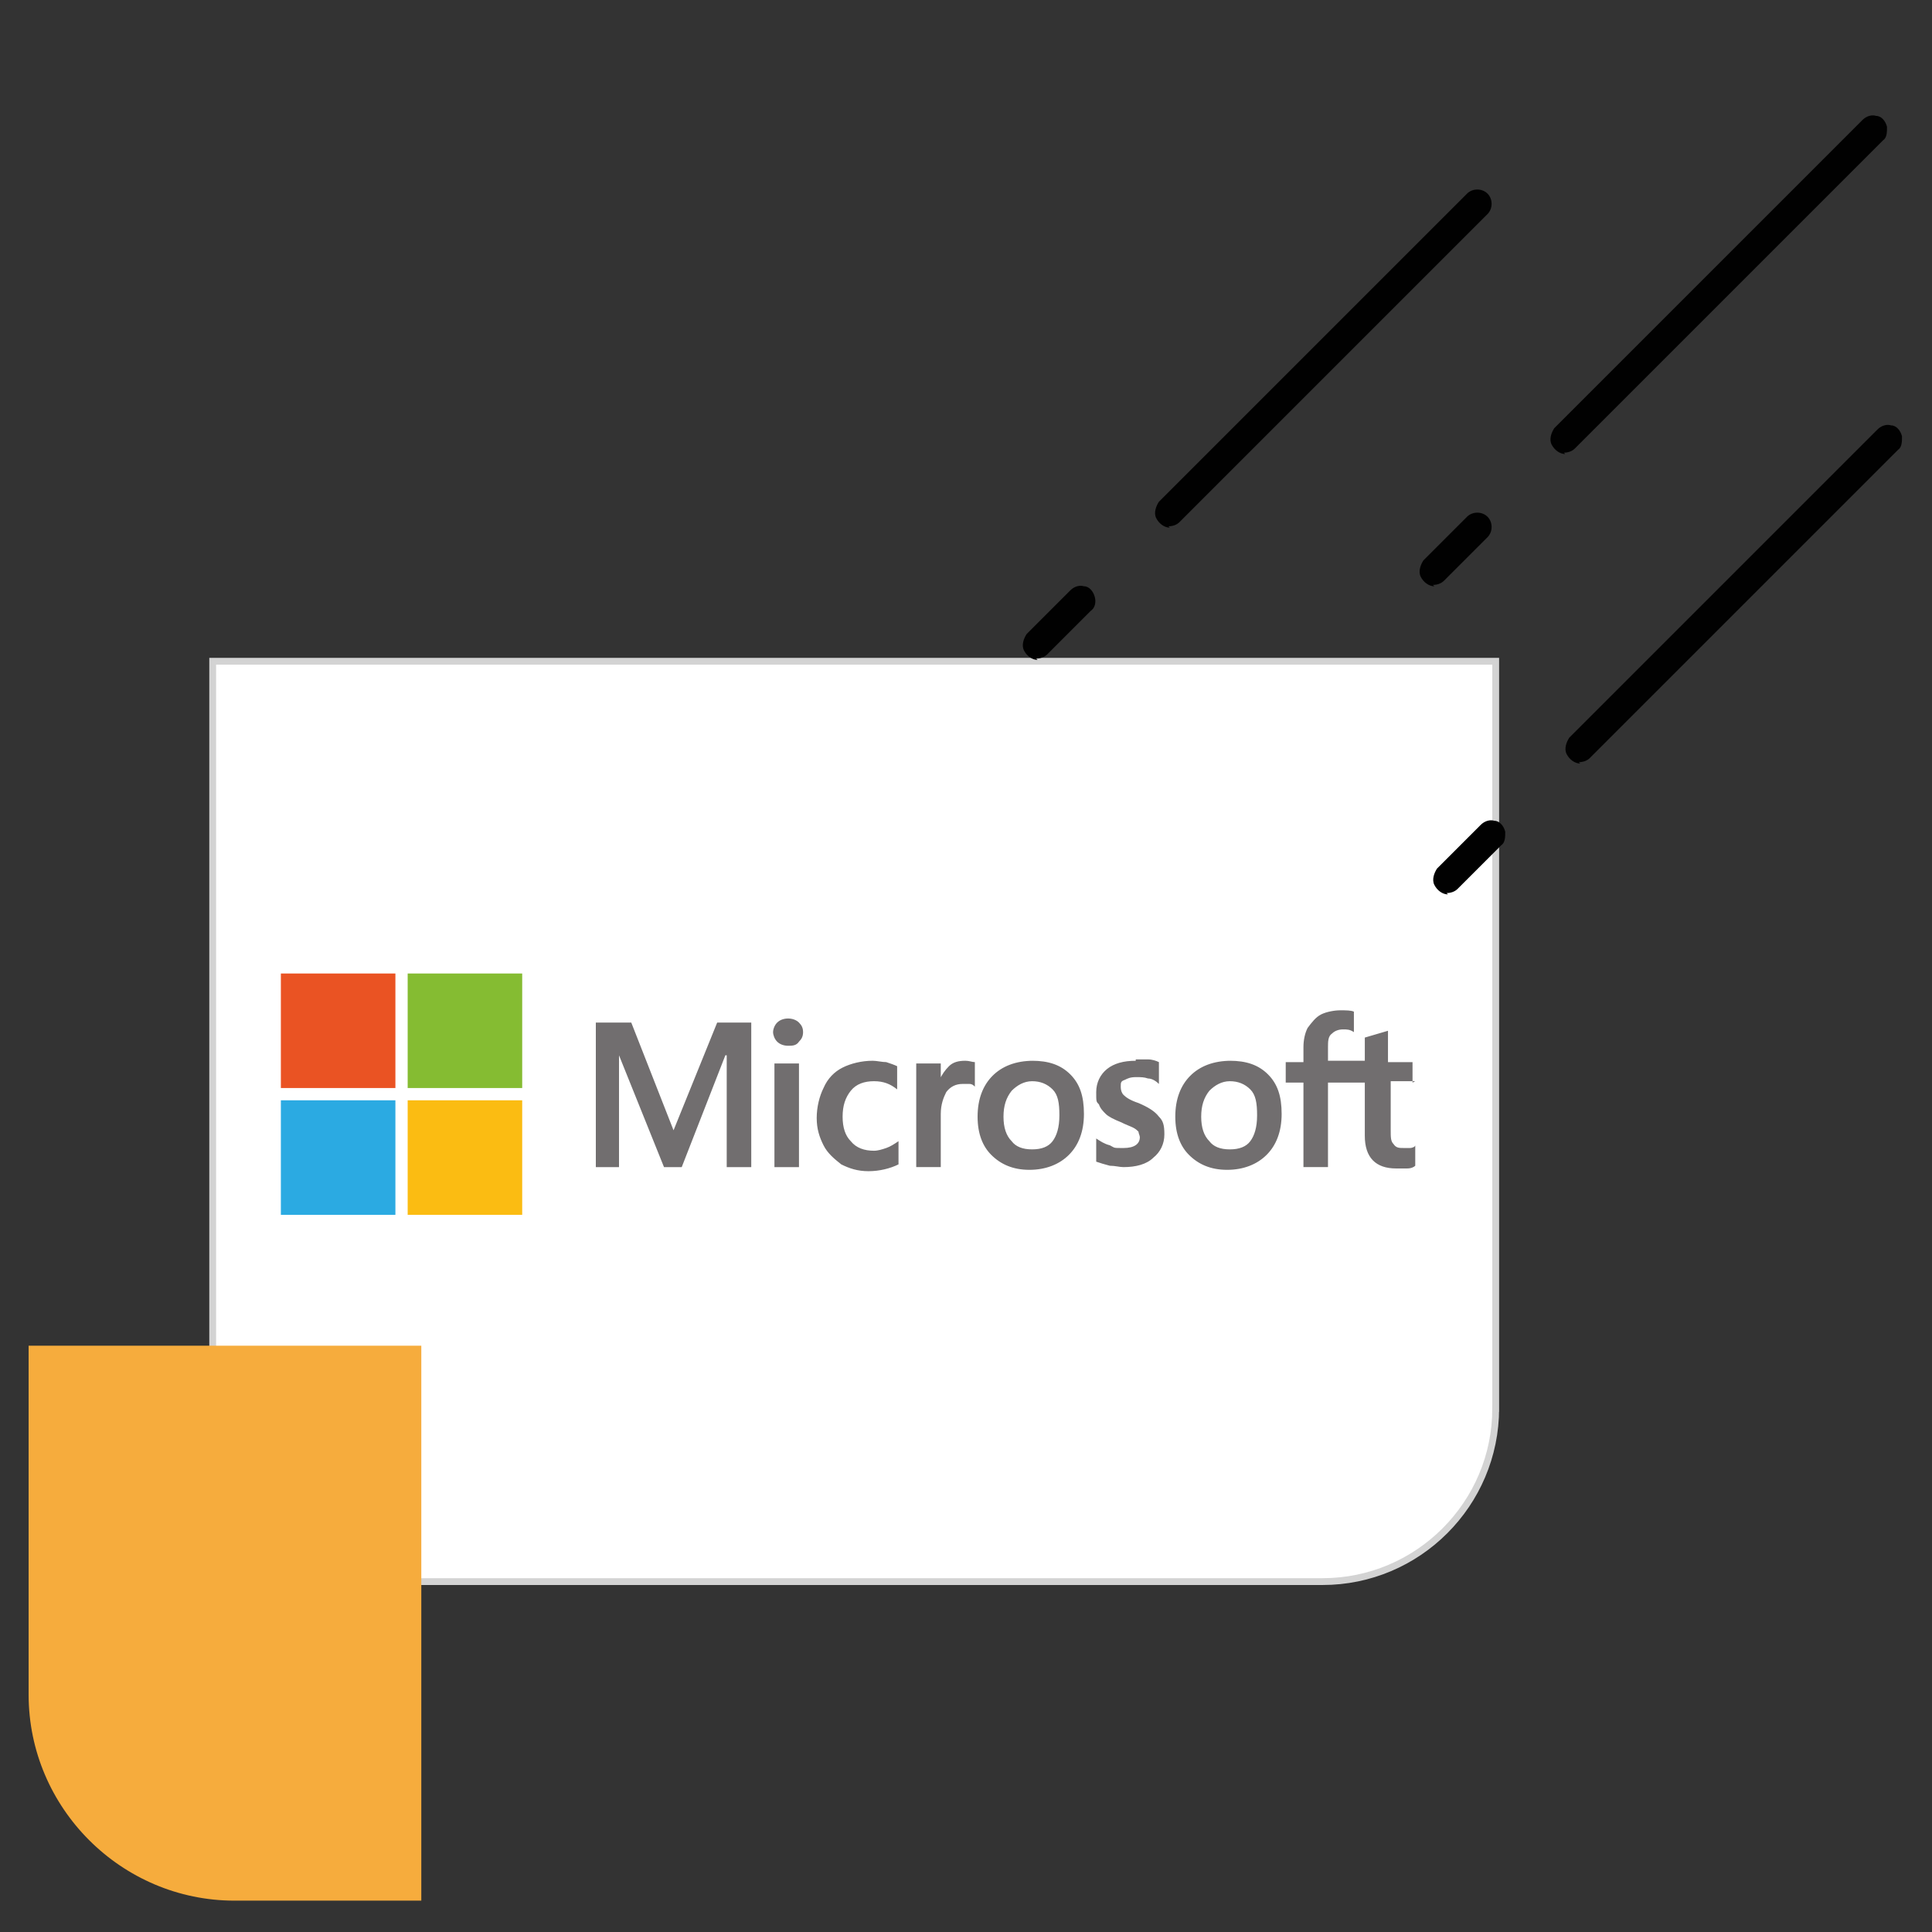 <?xml version="1.0" encoding="UTF-8"?>
<svg id="Calque_1" data-name="Calque 1" xmlns="http://www.w3.org/2000/svg" width="50mm" height="50mm" version="1.1" viewBox="0 0 141.7 141.7">
  <rect x="0" y="0" width="141.7" height="141.7" fill="#333333" stroke="none"/>
  <defs>
    <style>
      .cls-1 {
        fill: #ea5323;
      }

      .cls-1, .cls-2, .cls-3, .cls-4, .cls-5, .cls-6, .cls-7 {
        stroke-width: 0px;
      }

      .cls-8 {
        fill: #fff;
        fill-rule: evenodd;
        stroke: #d3d3d3;
        stroke-width: .5px;
      }

      .cls-2 {
        fill: #010101;
      }

      .cls-3 {
        fill: #85bc32;
      }

      .cls-4 {
        fill: #f6ac3d;
      }

      .cls-5 {
        fill: #fbbc12;
      }

      .cls-6 {
        fill: #2baae2;
      }

      .cls-7 {
        fill: #716e6f;
      }
    </style>
  </defs>
  <path id="Rectangle" class="cls-8" d="M109.7,103.3c0,7-5.7,12.7-12.7,12.7H15.6V48.5h94.1v54.8Z"/>
  <g id="rain-hail-8">
    <g>
      <path id="Path" class="cls-2" d="M105.2,43c-.4,0-.8-.3-1-.7s0-.9.2-1.2l3.2-3.2c.4-.4,1.1-.4,1.5,0,.4.4.4,1.1,0,1.5l-3.2,3.2c-.2.2-.5.3-.8.3Z"/>
      <path id="Path-2" data-name="Path" class="cls-2" d="M114.8,33.3c-.4,0-.8-.3-1-.7-.2-.4,0-.9.2-1.2l22.6-22.6c.3-.3.7-.4,1-.3.4,0,.7.4.8.8,0,.4,0,.8-.3,1l-22.6,22.6c-.2.2-.5.3-.8.3Z"/>
      <path id="Path-3" data-name="Path" class="cls-2" d="M76.1,48.4c-.4,0-.8-.3-1-.7-.2-.4,0-.9.2-1.2l3.2-3.2c.3-.3.7-.4,1-.3.4,0,.7.4.8.8s0,.8-.3,1l-3.2,3.2c-.2.2-.5.3-.8.3Z"/>
      <path id="Path-4" data-name="Path" class="cls-2" d="M85.8,38.7c-.4,0-.8-.3-1-.7-.2-.4,0-.9.2-1.2l22.6-22.6c.4-.4,1.1-.4,1.5,0,.4.4.4,1.1,0,1.5l-22.6,22.6c-.2.2-.5.3-.8.3Z"/>
      <path id="Path-5" data-name="Path" class="cls-2" d="M106.2,65.6c-.4,0-.8-.3-1-.7-.2-.4,0-.9.2-1.2l3.2-3.2c.3-.3.7-.4,1-.3.4,0,.7.4.8.8,0,.4,0,.8-.3,1l-3.2,3.2c-.2.2-.5.3-.8.3Z"/>
      <path id="Path-6" data-name="Path" class="cls-2" d="M115.9,56c-.4,0-.8-.3-1-.7-.2-.4,0-.9.2-1.2l22.6-22.6c.3-.3.7-.4,1-.3.4,0,.7.4.8.8,0,.4,0,.8-.3,1l-22.6,22.6c-.2.2-.5.3-.8.3Z"/>
    </g>
  </g>
  <path class="cls-4" d="M2.2,98.7h28.7v40.7h-13.7c-8.3,0-15.1-6.8-15.1-15.1v-25.6h0Z"/>
  <g>
    <path class="cls-7" d="M103.6,79.4v-1.5h-1.8v-2.3h0s-1.7.5-1.7.5h0v1.7h-2.7v-1c0-.4,0-.8.3-1,.2-.2.5-.3.8-.3s.5,0,.8.2h0s0-1.5,0-1.5h0c-.2-.1-.6-.1-1-.1s-1,.1-1.4.3c-.4.2-.7.6-1,1-.2.4-.3.9-.3,1.4v1.1h-1.3v1.5h1.3v6.2h1.8v-6.2h2.7v3.9c0,1.6.8,2.4,2.3,2.4s.5,0,.8,0c.3,0,.5-.1.6-.2h0v-1.5h0c0,.1-.2.2-.4.2-.1,0-.3,0-.4,0-.4,0-.6,0-.8-.3-.2-.2-.2-.5-.2-1v-3.6h1.8ZM90.2,84.3c-.7,0-1.2-.2-1.5-.6-.4-.4-.6-1-.6-1.8s.2-1.4.6-1.9c.4-.4.9-.7,1.5-.7s1.1.2,1.5.6c.4.4.5,1,.5,1.9s-.2,1.5-.5,1.9c-.3.4-.8.6-1.5.6M90.3,77.8c-1.3,0-2.3.4-3,1.1-.7.7-1.1,1.7-1.1,3s.4,2.2,1,2.8c.7.7,1.6,1.1,2.8,1.1s2.2-.4,2.9-1.1c.7-.7,1.1-1.7,1.1-3s-.3-2.2-1-2.9c-.7-.7-1.6-1-2.8-1M83.3,77.8c-.9,0-1.6.2-2.1.6-.5.4-.8,1-.8,1.7s0,.7.2.9c.1.3.3.5.5.7.2.2.6.4,1.1.6.4.2.7.3.9.4.2.1.3.2.4.3,0,.1.1.3.1.4,0,.5-.4.8-1.2.8s-.6,0-1-.2c-.4-.1-.7-.3-1-.5h0c0,0,0,1.7,0,1.7h0c.3.1.6.2,1,.3.4,0,.7.1,1,.1.9,0,1.7-.2,2.2-.7.5-.4.8-1,.8-1.7s-.1-1-.4-1.3c-.3-.4-.8-.7-1.5-1-.6-.2-.9-.4-1.1-.6-.1-.1-.2-.3-.2-.6s0-.4.3-.5c.2-.1.4-.2.8-.2s.6,0,.9.1c.3,0,.6.2.8.4h0c0,0,0-1.6,0-1.6h0c-.2-.1-.5-.2-.8-.2-.3,0-.6,0-.9,0M75.7,84.3c-.7,0-1.2-.2-1.5-.6-.4-.4-.6-1-.6-1.8s.2-1.4.6-1.9c.4-.4.9-.7,1.5-.7s1.1.2,1.5.6c.4.4.5,1,.5,1.9s-.2,1.5-.5,1.9c-.3.4-.8.6-1.5.6M75.8,77.8c-1.3,0-2.3.4-3,1.1-.7.7-1.1,1.7-1.1,3s.4,2.2,1,2.8c.7.7,1.6,1.1,2.8,1.1s2.2-.4,2.9-1.1c.7-.7,1.1-1.7,1.1-3s-.3-2.2-1-2.9c-.7-.7-1.6-1-2.8-1M69,79.3v-1.3h-1.8v7.6h1.8v-3.9c0-.7.2-1.2.4-1.6.3-.4.7-.6,1.2-.6s.3,0,.5,0c.2,0,.3.1.4.2h0c0,0,0-1.8,0-1.8h0c-.2,0-.4-.1-.7-.1-.5,0-.9.1-1.2.4-.3.3-.5.6-.7,1h0ZM64,77.8c-.8,0-1.6.2-2.2.5-.6.3-1.1.8-1.4,1.5-.3.6-.5,1.4-.5,2.2s.2,1.4.5,2c.3.6.8,1,1.3,1.4.6.3,1.2.5,2,.5s1.6-.2,2.2-.5h0v-1.7h0c-.3.2-.6.4-.9.5-.3.1-.6.2-.9.2-.7,0-1.3-.2-1.7-.7-.4-.4-.6-1-.6-1.8s.2-1.4.6-1.9c.4-.5,1-.7,1.7-.7s1.2.2,1.7.6h0c0,0,0-1.7,0-1.7h0c-.2-.1-.5-.2-.8-.3-.3,0-.7-.1-1-.1M58.6,78h-1.8v7.6h1.8s0-7.6,0-7.6ZM57.8,74.7c-.3,0-.6.1-.8.3-.2.2-.3.5-.3.7s.1.5.3.7c.2.2.5.3.8.3s.6,0,.8-.3c.2-.2.3-.4.3-.7s-.1-.5-.3-.7c-.2-.2-.5-.3-.8-.3M53.3,77.4v8.2h1.8v-10.6h-2.5l-3.2,7.9-3.1-7.9h-2.6v10.6h1.7v-8.2h0l3.3,8.2h1.3l3.2-8.2h0Z"/>
    <path class="cls-1" d="M29,79.8h-8.4v-8.4h8.4v8.4Z"/>
    <path class="cls-3" d="M38.3,79.8h-8.4v-8.4h8.4v8.4h0Z"/>
    <path class="cls-6" d="M29,89.1h-8.4v-8.4h8.4v8.4Z"/>
    <path class="cls-5" d="M38.3,89.1h-8.4v-8.4h8.4v8.4h0Z"/>
  </g>
</svg>